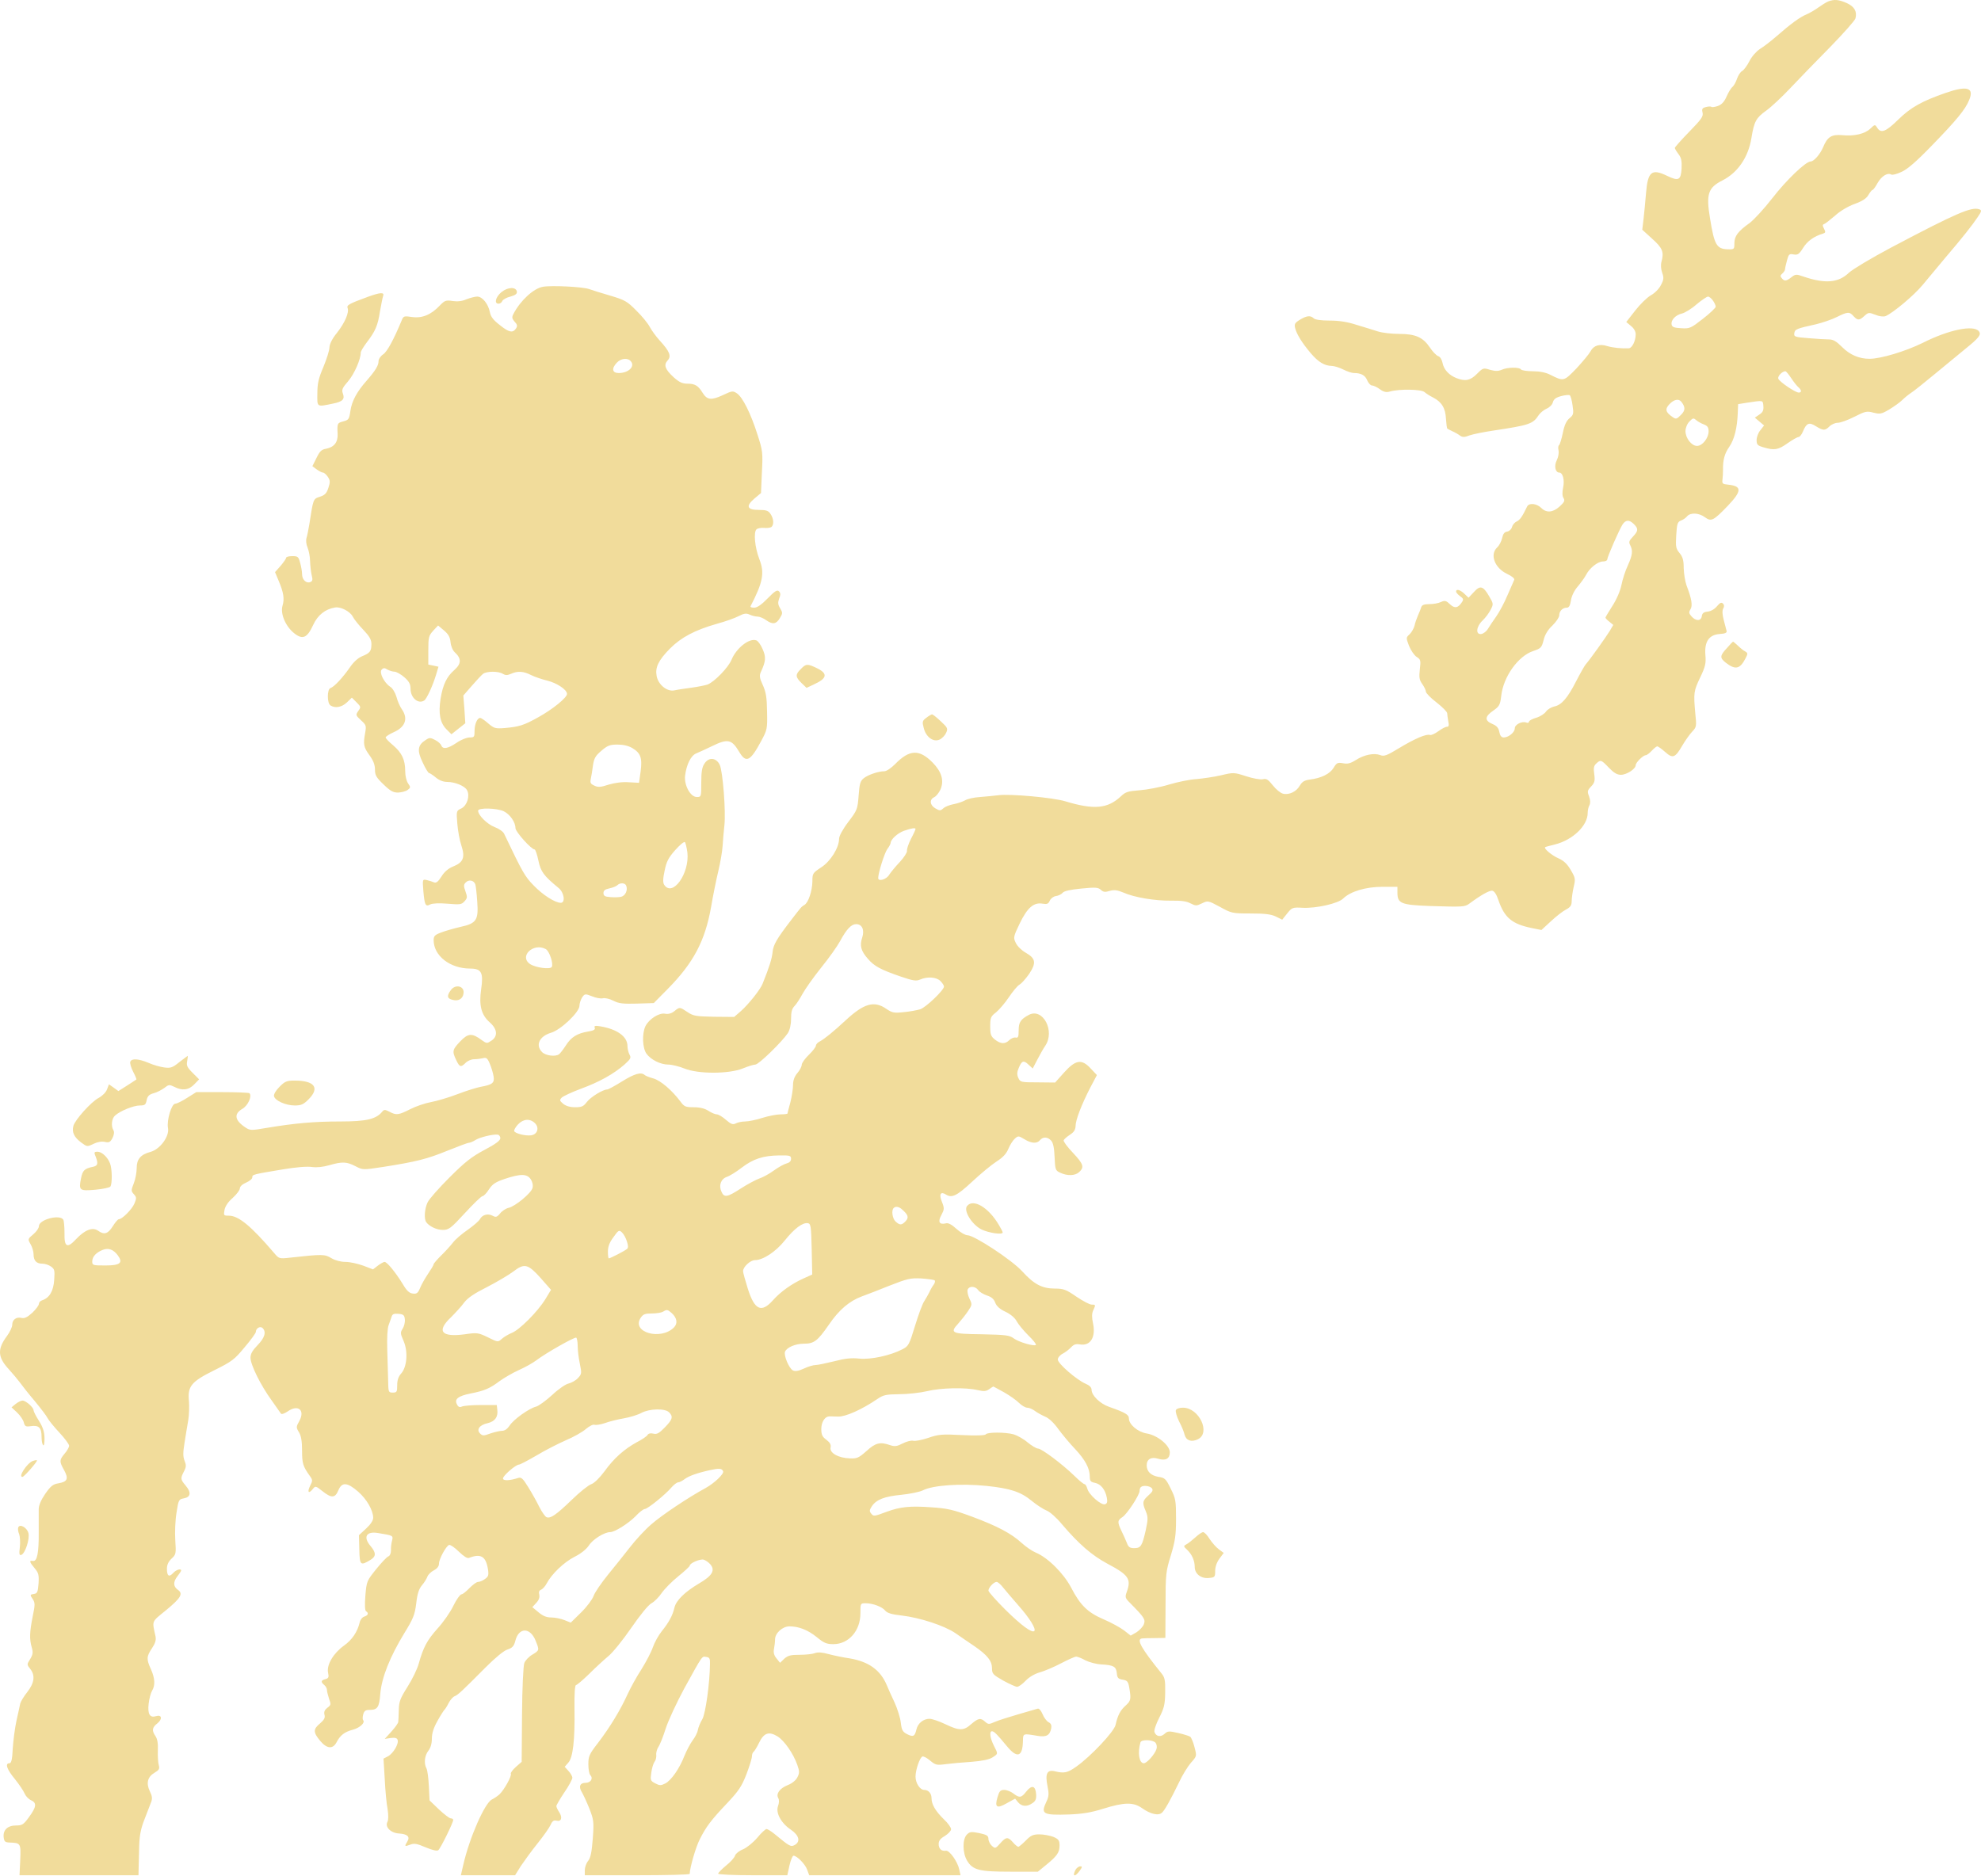 <?xml version="1.0" encoding="UTF-8"?> <svg xmlns="http://www.w3.org/2000/svg" width="284" height="269" viewBox="0 0 284 269" fill="none"><path d="M262.079 0.21C261.747 0.363 261.135 0.745 260.677 1.077C260.218 1.408 259.453 1.867 258.969 2.071C258.051 2.453 256.802 3.345 254.558 5.308C253.819 5.946 252.825 6.71 252.315 7.016C251.805 7.348 251.143 8.087 250.811 8.75C250.48 9.412 249.995 10.05 249.766 10.177C249.511 10.305 249.205 10.789 249.027 11.273C248.874 11.758 248.568 12.293 248.364 12.472C248.16 12.624 247.778 13.262 247.523 13.848C247.191 14.613 246.809 14.995 246.274 15.199C245.84 15.352 245.432 15.403 245.356 15.327C245.279 15.25 244.922 15.25 244.566 15.352C244.03 15.48 243.954 15.633 244.081 16.142C244.209 16.703 243.928 17.086 242.169 18.896C241.022 20.068 240.104 21.113 240.104 21.215C240.104 21.317 240.334 21.7 240.64 22.108C241.048 22.643 241.124 23.102 241.073 24.198C240.971 25.829 240.64 26.008 239.008 25.218C236.79 24.147 236.23 24.58 235.975 27.716C235.873 28.914 235.72 30.596 235.618 31.438L235.439 32.942L236.867 34.242C238.345 35.568 238.575 36.128 238.193 37.53C238.065 37.989 238.116 38.601 238.294 39.111C238.549 39.825 238.524 40.105 238.116 40.87C237.861 41.405 237.224 42.042 236.663 42.348C236.128 42.654 235.108 43.648 234.42 44.541L233.145 46.172L233.808 46.733C234.241 47.064 234.496 47.523 234.496 47.931C234.496 48.874 233.986 49.92 233.502 49.945C232.533 49.996 231.259 49.869 230.468 49.639C229.321 49.257 228.455 49.537 228.021 50.378C227.817 50.761 226.899 51.857 226.007 52.826C224.172 54.712 224.197 54.712 222.209 53.718C221.597 53.412 220.73 53.234 219.736 53.234C218.895 53.234 218.13 53.106 218.054 52.979C217.85 52.622 216.065 52.647 215.275 53.03C214.765 53.234 214.383 53.234 213.618 53.03C212.649 52.724 212.598 52.749 211.732 53.616C210.788 54.559 210.075 54.712 208.826 54.228C207.755 53.82 206.99 53.004 206.812 52.061C206.71 51.551 206.455 51.143 206.174 51.067C205.919 50.965 205.384 50.429 205.002 49.843C204.008 48.364 202.937 47.88 200.592 47.88C199.546 47.88 198.17 47.727 197.533 47.523C196.895 47.319 195.519 46.886 194.473 46.58C193.148 46.147 191.95 45.968 190.599 45.968C189.375 45.968 188.508 45.841 188.33 45.637C187.871 45.203 187.336 45.255 186.367 45.841C185.628 46.3 185.526 46.478 185.679 47.064C185.908 47.957 186.673 49.18 187.922 50.659C188.993 51.908 189.859 52.443 190.905 52.469C191.261 52.469 192.001 52.698 192.562 52.979C193.122 53.259 193.785 53.489 194.091 53.489C195.136 53.489 195.723 53.82 196.003 54.534C196.181 54.941 196.487 55.273 196.691 55.273C196.895 55.273 197.405 55.502 197.813 55.808C198.374 56.216 198.756 56.293 199.266 56.14C200.592 55.757 203.753 55.808 204.211 56.216C204.441 56.42 205.002 56.777 205.461 57.006C206.684 57.644 207.22 58.51 207.296 60.04C207.347 60.779 207.423 61.416 207.5 61.468C207.551 61.519 207.882 61.672 208.239 61.85C208.596 62.003 209.08 62.283 209.31 62.462C209.667 62.717 209.947 62.717 210.661 62.436C211.171 62.258 212.675 61.952 214.051 61.748C219.277 60.958 219.762 60.805 220.603 59.505C220.832 59.173 221.342 58.765 221.75 58.587C222.158 58.408 222.54 58.026 222.617 57.695C222.744 57.236 223.05 57.006 223.789 56.803C224.35 56.65 224.911 56.599 225.039 56.675C225.166 56.752 225.344 57.389 225.446 58.128C225.625 59.326 225.574 59.505 225.013 59.964C224.554 60.346 224.274 60.958 224.044 62.105C223.866 62.972 223.611 63.762 223.509 63.838C223.382 63.915 223.356 64.246 223.433 64.578C223.509 64.934 223.407 65.546 223.178 66.005C222.77 66.795 222.974 67.764 223.535 67.764C224.044 67.764 224.325 68.809 224.095 69.905C223.942 70.619 223.968 71.129 224.146 71.409C224.376 71.792 224.274 71.996 223.586 72.633C222.617 73.5 221.699 73.576 220.96 72.837C220.323 72.2 219.226 72.072 218.946 72.608C218.207 74.137 217.901 74.545 217.442 74.775C217.136 74.902 216.83 75.284 216.754 75.59C216.677 75.896 216.371 76.177 216.065 76.228C215.683 76.278 215.479 76.559 215.352 77.145C215.25 77.604 214.944 78.216 214.638 78.496C213.542 79.516 214.281 81.453 216.065 82.295C216.728 82.601 217.161 82.957 217.085 83.136C217.009 83.314 216.575 84.308 216.116 85.354C215.683 86.399 214.944 87.775 214.51 88.387C214.077 88.999 213.542 89.789 213.312 90.172C213.108 90.529 212.675 90.86 212.369 90.911C211.502 91.038 211.63 89.84 212.547 88.974C212.955 88.591 213.465 87.903 213.695 87.444C214.128 86.628 214.102 86.552 213.491 85.507C212.624 84.003 212.191 83.901 211.298 84.895L210.534 85.711L209.947 85.15C209.335 84.563 208.749 84.41 208.749 84.818C208.749 84.971 209.004 85.252 209.31 85.481C209.769 85.787 209.845 85.966 209.616 86.297C209.055 87.189 208.545 87.291 207.882 86.654C207.322 86.118 207.143 86.067 206.582 86.322C206.225 86.501 205.461 86.628 204.9 86.628C204.161 86.628 203.855 86.756 203.753 87.062C203.676 87.317 203.472 87.852 203.268 88.285C203.09 88.693 202.86 89.356 202.784 89.738C202.682 90.121 202.376 90.656 202.096 90.936C201.56 91.421 201.56 91.446 201.994 92.594C202.249 93.231 202.733 93.945 203.064 94.174C203.676 94.556 203.702 94.684 203.549 95.984C203.421 97.131 203.472 97.488 203.906 98.1C204.186 98.482 204.415 98.992 204.415 99.171C204.415 99.374 205.104 100.088 205.945 100.725C206.786 101.388 207.474 102.077 207.474 102.281C207.474 102.459 207.551 102.994 207.627 103.428C207.755 104.014 207.704 104.218 207.423 104.218C207.22 104.218 206.684 104.498 206.2 104.855C205.716 105.212 205.18 105.442 205.027 105.391C204.517 105.187 202.809 105.926 200.617 107.251C198.807 108.348 198.425 108.501 197.864 108.271C196.972 107.94 195.57 108.22 194.372 108.985C193.607 109.469 193.199 109.571 192.536 109.444C191.771 109.316 191.618 109.367 191.185 110.107C190.65 110.973 189.426 111.585 187.744 111.789C187.004 111.891 186.673 112.095 186.341 112.656C185.857 113.523 184.786 114.032 183.92 113.803C183.588 113.727 182.926 113.191 182.467 112.605C181.804 111.764 181.549 111.611 181.039 111.738C180.682 111.815 179.663 111.636 178.643 111.305C176.909 110.744 176.833 110.744 175.023 111.177C174.029 111.407 172.448 111.636 171.531 111.713C170.613 111.764 168.854 112.121 167.579 112.503C166.33 112.885 164.418 113.242 163.373 113.319C161.716 113.446 161.359 113.548 160.696 114.185C158.784 115.97 156.847 116.148 152.717 114.899C150.958 114.364 144.764 113.803 143.107 114.032C142.546 114.109 141.373 114.211 140.507 114.287C139.614 114.338 138.646 114.568 138.34 114.772C138.008 114.95 137.295 115.205 136.734 115.307C136.173 115.409 135.51 115.664 135.255 115.893C134.822 116.276 134.72 116.276 134.108 115.919C133.292 115.46 133.216 114.644 133.93 114.313C134.21 114.185 134.618 113.676 134.847 113.166C135.357 111.917 135 110.667 133.7 109.342C131.788 107.404 130.386 107.455 128.321 109.571C127.761 110.132 127.098 110.591 126.792 110.591C125.925 110.591 124.447 111.101 123.835 111.585C123.325 111.993 123.223 112.375 123.095 114.083C122.942 116.046 122.892 116.174 121.617 117.856C120.801 118.927 120.291 119.896 120.291 120.278C120.291 121.553 119.068 123.516 117.717 124.382C116.518 125.173 116.467 125.249 116.467 126.371C116.442 127.773 115.881 129.455 115.32 129.761C114.887 130.016 114.836 130.092 113.561 131.749C111.318 134.656 110.859 135.471 110.757 136.542C110.655 137.485 110.324 138.581 109.33 141.054C109.024 141.87 107.29 144.037 106.22 144.98L105.251 145.821L102.37 145.796C99.796 145.745 99.413 145.694 98.572 145.133C97.425 144.368 97.45 144.368 96.66 145.005C96.252 145.337 95.793 145.439 95.36 145.362C94.493 145.184 93.04 146.127 92.53 147.147C92.02 148.243 92.097 150.282 92.683 151.098C93.321 151.965 94.697 152.653 95.819 152.653C96.303 152.653 97.348 152.908 98.113 153.214C100.102 154.03 104.512 154.004 106.475 153.214C107.214 152.908 108.03 152.653 108.285 152.653C108.769 152.653 112.083 149.416 112.95 148.141C113.23 147.682 113.408 146.943 113.408 146.076C113.408 145.107 113.536 144.623 113.918 144.241C114.173 143.986 114.683 143.195 115.04 142.533C115.397 141.87 116.595 140.162 117.717 138.76C118.838 137.383 120.062 135.65 120.444 134.936C121.362 133.228 122.05 132.514 122.739 132.514C123.605 132.514 123.962 133.355 123.605 134.452C123.223 135.599 123.427 136.364 124.421 137.485C125.339 138.556 126.256 139.04 129.137 140.034C130.922 140.646 131.355 140.697 131.89 140.468C132.91 140.009 134.236 140.085 134.822 140.672C135.102 140.952 135.332 141.309 135.332 141.462C135.332 141.972 132.731 144.47 131.916 144.725C131.482 144.852 130.437 145.056 129.57 145.133C128.168 145.286 127.913 145.235 127.047 144.649C125.313 143.45 123.835 143.884 121.209 146.331C119.476 147.937 118.252 148.931 117.564 149.314C117.232 149.467 116.977 149.747 116.977 149.925C116.977 150.104 116.518 150.716 115.958 151.251C115.397 151.786 114.938 152.449 114.938 152.679C114.938 152.934 114.658 153.469 114.326 153.851C113.893 154.361 113.689 154.922 113.689 155.61C113.689 156.146 113.51 157.267 113.306 158.083C113.077 158.899 112.899 159.612 112.899 159.663C112.899 159.74 112.44 159.791 111.904 159.791C111.344 159.791 110.171 160.02 109.279 160.301C108.412 160.581 107.29 160.811 106.831 160.811C106.373 160.811 105.761 160.938 105.48 161.091C105.072 161.295 104.818 161.218 104.078 160.581C103.594 160.148 103.008 159.791 102.753 159.791C102.523 159.791 101.988 159.561 101.555 159.281C101.045 158.95 100.356 158.771 99.464 158.771C98.292 158.771 98.088 158.695 97.552 157.955C96.354 156.349 94.723 154.947 93.677 154.641C93.091 154.489 92.53 154.259 92.403 154.132C91.893 153.698 90.975 153.953 89.165 155.075C88.146 155.712 87.203 156.222 87.049 156.222C86.438 156.222 84.653 157.318 84.143 158.006C83.659 158.644 83.404 158.771 82.461 158.771C81.722 158.771 81.135 158.593 80.753 158.287C80.218 157.828 80.192 157.752 80.523 157.395C80.728 157.191 81.977 156.604 83.277 156.12C85.928 155.151 87.967 154.004 89.522 152.653C90.415 151.837 90.516 151.684 90.236 151.2C90.083 150.894 89.956 150.359 89.956 150.002C89.956 148.651 88.503 147.58 86.081 147.172C85.316 147.045 85.138 147.096 85.265 147.376C85.367 147.631 85.112 147.784 84.322 147.912C82.767 148.166 81.875 148.702 81.11 149.925C80.728 150.512 80.294 151.073 80.141 151.175C79.631 151.557 78.229 151.378 77.719 150.869C76.725 149.874 77.311 148.6 78.994 148.09C80.396 147.682 83.073 145.133 83.073 144.215C83.073 143.884 83.251 143.348 83.455 143.017C83.838 142.482 83.888 142.482 84.883 142.864C85.418 143.094 86.132 143.221 86.438 143.145C86.718 143.068 87.406 143.221 87.942 143.501C88.732 143.909 89.344 143.96 91.332 143.909L93.728 143.833L95.742 141.793C99.413 138.072 101.07 134.936 101.937 130.092C102.217 128.41 102.702 126.065 102.982 124.892C103.263 123.719 103.543 122.113 103.594 121.323C103.645 120.533 103.747 119.207 103.849 118.366C104.078 116.378 103.619 110.616 103.186 109.673C102.676 108.628 101.606 108.526 100.994 109.495C100.637 110.005 100.535 110.693 100.535 112.248C100.535 114.236 100.535 114.287 99.898 114.287C98.98 114.287 98.062 112.605 98.215 111.228C98.419 109.597 99.056 108.322 99.847 108.016C100.229 107.863 101.223 107.404 102.064 106.997C104.359 105.875 104.894 106.002 105.99 107.838C106.959 109.469 107.571 109.163 109.126 106.257C109.992 104.651 110.018 104.524 109.967 102.051C109.941 100.012 109.814 99.247 109.355 98.227C108.871 97.182 108.845 96.851 109.1 96.315C109.789 94.811 109.84 94.225 109.33 93.078C109.075 92.466 108.667 91.905 108.437 91.829C107.443 91.446 105.582 92.899 104.869 94.607C104.41 95.729 102.421 97.768 101.453 98.151C101.096 98.278 100.051 98.482 99.133 98.61C98.215 98.737 97.119 98.89 96.686 98.992C95.666 99.222 94.366 98.202 94.136 96.927C93.907 95.704 94.391 94.684 96.048 93.001C97.654 91.395 99.592 90.35 102.829 89.433C103.951 89.127 105.327 88.642 105.863 88.362C106.653 87.954 106.984 87.903 107.469 88.132C107.8 88.285 108.31 88.413 108.59 88.413C108.896 88.413 109.457 88.642 109.865 88.948C110.783 89.585 111.293 89.509 111.828 88.591C112.21 87.954 112.21 87.852 111.853 87.24C111.522 86.705 111.497 86.399 111.7 85.838C111.93 85.277 111.904 85.022 111.675 84.793C111.42 84.538 111.089 84.742 110.043 85.813C109.177 86.705 108.539 87.138 108.132 87.138C107.775 87.138 107.545 87.062 107.596 86.934C109.381 83.493 109.636 82.142 108.871 80.204C108.208 78.496 108.004 76.278 108.463 75.896C108.641 75.743 109.126 75.667 109.508 75.692C109.891 75.743 110.375 75.692 110.553 75.59C110.987 75.31 110.936 74.367 110.451 73.678C110.145 73.219 109.814 73.118 108.794 73.118C107.086 73.118 106.882 72.582 108.157 71.486L109.1 70.696L109.228 67.713C109.381 64.883 109.33 64.603 108.59 62.309C107.622 59.25 106.449 56.93 105.633 56.395C105.047 56.012 104.945 56.038 103.594 56.675C101.988 57.414 101.376 57.363 100.739 56.344C100.102 55.298 99.643 55.018 98.572 55.018C97.833 55.018 97.374 54.814 96.584 54.1C95.36 52.979 95.105 52.341 95.717 51.678C96.278 51.067 95.997 50.378 94.595 48.849C94.034 48.237 93.397 47.345 93.142 46.861C92.887 46.376 92.046 45.331 91.23 44.541C89.93 43.215 89.573 43.011 87.508 42.399C86.259 42.042 84.908 41.609 84.475 41.456C83.608 41.125 79.045 40.895 77.821 41.125C76.496 41.354 74.609 43.088 73.615 45C73.36 45.484 73.386 45.662 73.768 46.121C74.15 46.504 74.201 46.733 73.998 47.064C73.539 47.778 73.003 47.702 71.678 46.631C70.709 45.892 70.352 45.407 70.225 44.745C69.995 43.572 69.154 42.527 68.415 42.527C68.109 42.527 67.421 42.705 66.885 42.909C66.273 43.19 65.585 43.266 64.897 43.164C63.928 43.011 63.75 43.088 63.061 43.801C61.812 45.127 60.538 45.662 59.085 45.458C57.886 45.28 57.836 45.306 57.555 46.019C56.434 48.721 55.49 50.455 54.929 50.812C54.547 51.067 54.267 51.5 54.267 51.806C54.267 52.418 53.808 53.157 52.584 54.559C51.182 56.14 50.443 57.491 50.239 58.893C50.06 60.116 49.984 60.218 49.219 60.422C48.352 60.652 48.327 60.703 48.403 62.232C48.454 63.43 47.894 64.119 46.746 64.348C46.084 64.45 45.829 64.731 45.37 65.674L44.784 66.846L45.395 67.305C45.727 67.535 46.135 67.764 46.288 67.764C46.466 67.764 46.772 68.044 47.001 68.376C47.333 68.886 47.358 69.115 47.078 69.956C46.823 70.747 46.568 71.002 45.854 71.231C44.886 71.537 44.911 71.537 44.35 75.157C44.223 75.922 44.044 76.814 43.942 77.145C43.84 77.477 43.891 78.063 44.095 78.522C44.274 78.955 44.452 79.847 44.452 80.485C44.478 81.122 44.58 82.04 44.682 82.473C44.86 83.136 44.809 83.34 44.478 83.467C43.891 83.697 43.305 83.11 43.305 82.32C43.305 81.963 43.178 81.224 43.025 80.689C42.795 79.822 42.693 79.745 41.903 79.745C41.419 79.745 41.011 79.847 41.011 80C41.011 80.128 40.654 80.638 40.221 81.147L39.43 82.04L39.94 83.263C40.654 84.946 40.807 85.864 40.501 86.858C40.169 88.005 40.934 89.815 42.183 90.809C43.407 91.778 44.044 91.472 44.911 89.585C45.548 88.209 46.619 87.342 48.021 87.113C48.837 86.96 50.188 87.674 50.57 88.413C50.774 88.821 51.462 89.662 52.1 90.325C52.967 91.242 53.247 91.727 53.247 92.339C53.247 93.384 53.043 93.639 51.921 94.097C51.309 94.352 50.672 94.939 50.137 95.729C49.143 97.157 47.919 98.482 47.384 98.661C46.874 98.814 46.874 100.853 47.384 101.159C48.072 101.592 48.99 101.414 49.729 100.725L50.443 100.037L51.106 100.7C51.743 101.337 51.768 101.388 51.361 101.949C50.978 102.51 50.978 102.561 51.743 103.275C52.482 103.938 52.533 104.065 52.355 105.059C52.049 106.742 52.125 107.124 52.967 108.297C53.527 109.061 53.757 109.673 53.757 110.362C53.757 111.152 53.935 111.483 54.98 112.477C55.949 113.421 56.357 113.65 57.071 113.65C57.555 113.625 58.167 113.472 58.447 113.268C58.881 112.936 58.881 112.885 58.498 112.324C58.269 111.993 58.09 111.254 58.09 110.565C58.09 108.959 57.632 107.965 56.357 106.869C55.771 106.385 55.286 105.875 55.286 105.747C55.286 105.62 55.796 105.289 56.408 105.008C58.116 104.269 58.549 103.045 57.606 101.694C57.351 101.337 56.994 100.547 56.841 99.935C56.663 99.323 56.281 98.686 55.949 98.482C55.057 97.896 54.318 96.417 54.725 96.009C54.98 95.754 55.159 95.754 55.541 96.009C55.822 96.162 56.281 96.315 56.561 96.315C56.816 96.315 57.453 96.672 57.963 97.106C58.651 97.717 58.855 98.1 58.855 98.763C58.855 100.063 59.951 101.006 60.818 100.445C61.175 100.216 62.042 98.329 62.526 96.723L62.858 95.602L62.144 95.449L61.404 95.296V93.256C61.404 91.395 61.455 91.166 62.093 90.452L62.806 89.687L63.648 90.401C64.285 90.936 64.514 91.344 64.591 92.084C64.642 92.644 64.897 93.256 65.203 93.537C66.171 94.429 66.146 95.168 65.152 96.06C64.03 97.029 63.495 98.176 63.163 100.19C62.832 102.306 63.087 103.632 63.979 104.549L64.718 105.289L65.713 104.498L66.707 103.708L66.579 101.72L66.426 99.731L67.65 98.329C68.313 97.564 69.027 96.8 69.256 96.621C69.766 96.239 71.448 96.213 72.086 96.621C72.468 96.851 72.723 96.851 73.258 96.621C74.201 96.188 75.043 96.239 76.139 96.8C76.649 97.055 77.694 97.412 78.433 97.59C79.81 97.921 81.288 98.89 81.288 99.502C81.288 100.037 79.249 101.694 77.184 102.841C75.094 104.014 74.405 104.218 72.341 104.396C71.015 104.498 70.837 104.447 69.995 103.734C69.511 103.3 68.976 102.943 68.848 102.943C68.415 102.943 68.032 103.836 68.032 104.83C68.032 105.671 67.981 105.747 67.319 105.747C66.911 105.747 66.07 106.079 65.458 106.512C64.209 107.353 63.495 107.481 63.265 106.895C63.189 106.665 62.781 106.308 62.373 106.104C61.685 105.747 61.557 105.747 60.997 106.13C59.875 106.844 59.773 107.634 60.589 109.316C60.971 110.158 61.379 110.82 61.506 110.846C61.608 110.846 62.042 111.126 62.475 111.483C62.959 111.891 63.546 112.121 64.107 112.121C65.228 112.121 66.656 112.707 66.962 113.319C67.395 114.134 66.962 115.511 66.146 115.919C65.432 116.25 65.407 116.276 65.56 118.086C65.636 119.08 65.891 120.507 66.146 121.247C66.707 122.955 66.426 123.668 64.948 124.255C64.26 124.535 63.699 125.02 63.291 125.682C62.806 126.447 62.526 126.651 62.22 126.524C61.991 126.422 61.506 126.269 61.175 126.192C60.563 126.065 60.563 126.09 60.691 127.747C60.869 129.787 60.997 130.067 61.685 129.685C62.016 129.532 62.934 129.481 64.158 129.583C65.942 129.736 66.171 129.71 66.579 129.251C67.013 128.792 67.013 128.614 66.732 127.824C66.452 127.033 66.452 126.855 66.783 126.524C67.217 126.09 67.905 126.218 68.134 126.779C68.211 126.982 68.338 128.079 68.415 129.251C68.619 131.953 68.313 132.412 65.968 132.922C65.075 133.126 63.852 133.483 63.24 133.712C62.348 134.044 62.169 134.222 62.169 134.809C62.169 137.052 64.514 138.887 67.421 138.887C69.027 138.887 69.332 139.474 68.976 141.87C68.644 144.19 69.001 145.541 70.225 146.611C71.321 147.58 71.397 148.625 70.429 149.237C69.817 149.645 69.766 149.645 69.052 149.135C67.675 148.115 67.115 148.141 65.993 149.314C64.846 150.512 64.795 150.741 65.407 152.016C65.891 153.035 66.07 153.086 66.758 152.398C67.038 152.118 67.573 151.888 67.956 151.888C68.364 151.888 68.925 151.812 69.256 151.735C69.715 151.608 69.893 151.735 70.225 152.551C70.454 153.086 70.684 153.877 70.76 154.336C70.913 155.279 70.607 155.534 68.925 155.84C68.364 155.942 66.885 156.4 65.611 156.885C64.362 157.369 62.628 157.879 61.787 158.032C60.946 158.185 59.594 158.644 58.804 159.052C57.147 159.893 56.816 159.944 55.822 159.409C55.159 159.077 55.057 159.077 54.751 159.46C53.884 160.479 52.508 160.811 48.786 160.811C45.038 160.811 42.209 161.066 38.258 161.728C36.04 162.111 35.836 162.111 35.199 161.677C33.644 160.658 33.49 159.74 34.74 159.001C35.555 158.542 36.167 157.165 35.759 156.757C35.683 156.681 33.924 156.604 31.859 156.604H28.137L26.837 157.42C26.123 157.879 25.358 158.261 25.129 158.261C24.594 158.261 23.88 160.632 24.084 161.754C24.313 162.926 22.962 164.787 21.586 165.17C20.158 165.552 19.597 166.215 19.597 167.49C19.597 168.076 19.419 169.07 19.189 169.656C18.782 170.676 18.782 170.804 19.189 171.237C19.572 171.67 19.597 171.798 19.266 172.588C18.909 173.429 17.507 174.831 17.023 174.831C16.895 174.831 16.513 175.29 16.156 175.851C15.468 176.947 14.932 177.1 14.04 176.463C13.25 175.927 12.154 176.361 10.905 177.686C9.63 179.063 9.197 178.834 9.247 176.794C9.247 175.927 9.171 175.061 9.069 174.882C8.534 174.092 5.577 174.882 5.577 175.825C5.577 176.106 5.22 176.616 4.761 176.998C3.971 177.661 3.971 177.686 4.378 178.4C4.608 178.783 4.812 179.445 4.812 179.853C4.812 180.771 5.22 181.204 6.086 181.204C6.443 181.204 7.004 181.383 7.31 181.612C7.82 181.969 7.871 182.173 7.769 183.524C7.667 185.13 7.081 186.124 6.035 186.456C5.781 186.532 5.577 186.762 5.577 186.966C5.577 187.17 5.143 187.756 4.633 188.24C3.894 188.903 3.512 189.081 3.078 188.979C2.339 188.801 1.753 189.234 1.753 189.974C1.753 190.28 1.421 190.993 1.014 191.554C-0.414 193.466 -0.338 194.613 1.268 196.347C1.829 196.959 2.543 197.825 2.849 198.233C3.155 198.666 4.098 199.865 4.965 200.884C5.806 201.904 6.673 203.026 6.826 203.357C7.004 203.688 7.769 204.632 8.534 205.447C9.298 206.263 9.91 207.104 9.91 207.308C9.91 207.512 9.63 208.022 9.273 208.43C8.508 209.348 8.483 209.552 9.171 210.775C9.859 212.024 9.681 212.458 8.432 212.687C7.59 212.815 7.285 213.07 6.494 214.191C5.883 215.083 5.551 215.848 5.551 216.409C5.551 216.893 5.551 218.372 5.551 219.698C5.577 222.68 5.322 223.929 4.735 223.827C4.149 223.725 4.2 223.955 4.965 224.872C5.526 225.535 5.602 225.841 5.526 227.065C5.424 228.314 5.347 228.492 4.837 228.569C4.302 228.645 4.277 228.696 4.684 229.283C5.041 229.843 5.041 230.073 4.684 231.806C4.251 233.999 4.2 235.044 4.557 236.242C4.761 236.956 4.71 237.262 4.327 237.899C3.843 238.664 3.843 238.689 4.327 239.301C5.067 240.219 4.939 241.315 3.92 242.615C3.41 243.252 2.976 243.992 2.9 244.272C2.849 244.578 2.594 245.674 2.365 246.719C2.135 247.764 1.906 249.574 1.829 250.722C1.753 252.328 1.625 252.837 1.345 252.837C0.682 252.837 0.988 253.73 2.135 255.106C2.747 255.871 3.384 256.814 3.537 257.197C3.69 257.553 4.098 257.987 4.455 258.14C5.296 258.522 5.22 259.108 4.175 260.536C3.384 261.632 3.18 261.76 2.288 261.76C1.09 261.76 0.402 262.422 0.529 263.468C0.606 264.079 0.733 264.181 1.396 264.207C2.976 264.258 3.002 264.334 2.9 266.731L2.798 268.897H11.312H19.852L19.878 267.801C19.903 267.215 19.929 265.813 19.954 264.691C20.005 263.162 20.184 262.219 20.719 260.867C21.101 259.873 21.535 258.777 21.662 258.42C21.866 257.91 21.815 257.528 21.484 256.865C20.923 255.693 21.152 254.775 22.172 254.188C22.809 253.806 22.911 253.628 22.758 253.092C22.656 252.735 22.605 251.792 22.631 251.002C22.682 250.008 22.554 249.345 22.299 248.963C21.739 248.147 21.79 247.713 22.58 247.102C23.319 246.49 23.192 245.827 22.376 246.082C21.484 246.362 21.152 245.802 21.305 244.348C21.382 243.609 21.611 242.768 21.79 242.462C22.274 241.672 22.223 240.678 21.637 239.352C20.974 237.924 20.999 237.517 21.79 236.344C22.248 235.656 22.401 235.171 22.299 234.661C21.79 232.316 21.688 232.622 23.778 230.914C25.945 229.13 26.302 228.518 25.486 227.957C24.823 227.473 24.798 226.835 25.46 225.994C25.741 225.637 25.97 225.28 25.97 225.204C25.97 224.872 25.257 225.076 24.823 225.561C24.237 226.198 23.931 225.994 23.931 224.949C23.931 224.388 24.135 223.929 24.594 223.496C25.231 222.91 25.257 222.808 25.129 220.845C25.053 219.723 25.129 217.939 25.308 216.893C25.588 215.058 25.639 214.981 26.353 214.854C27.347 214.676 27.449 214.013 26.633 213.044C25.868 212.126 25.843 212.024 26.378 210.979C26.71 210.342 26.71 210.087 26.455 209.45C26.225 208.863 26.225 208.303 26.455 206.875C26.608 205.855 26.863 204.402 26.99 203.637C27.117 202.873 27.143 201.649 27.092 200.961C26.863 198.794 27.398 198.131 30.686 196.5C33.261 195.225 33.618 194.945 35.071 193.186C35.963 192.14 36.677 191.146 36.677 190.993C36.677 190.458 37.314 190.101 37.646 190.433C38.207 190.993 37.952 191.835 36.932 192.88C36.193 193.645 35.912 194.129 35.912 194.69C35.912 195.684 37.365 198.641 38.946 200.808C39.583 201.726 40.195 202.567 40.271 202.694C40.373 202.847 40.781 202.694 41.24 202.388C42.719 201.343 43.764 202.184 42.923 203.739C42.438 204.606 42.438 204.683 42.872 205.396C43.178 205.906 43.305 206.697 43.305 208.022C43.305 209.832 43.432 210.265 44.401 211.617C44.834 212.203 44.834 212.33 44.478 213.019C44.019 213.936 44.223 214.268 44.809 213.554C45.217 213.044 45.242 213.044 46.211 213.809C47.511 214.854 48.047 214.829 48.505 213.707C49.015 212.483 49.78 212.534 51.335 213.885C52.584 214.981 53.476 216.537 53.502 217.633C53.502 218.015 53.145 218.576 52.482 219.188L51.462 220.131L51.514 222.196C51.565 224.49 51.666 224.567 53.196 223.623C53.935 223.139 53.91 222.629 53.12 221.686C52.023 220.386 52.508 219.545 54.19 219.825C56.383 220.182 56.383 220.182 56.204 220.921C56.102 221.304 56.026 221.915 56.051 222.323C56.051 222.731 55.898 223.088 55.694 223.164C55.465 223.241 54.675 224.082 53.935 225C52.584 226.682 52.559 226.733 52.38 228.798C52.278 230.124 52.304 230.94 52.482 231.042C52.89 231.296 52.788 231.628 52.227 231.806C51.947 231.883 51.641 232.265 51.565 232.648C51.233 234.024 50.468 235.146 49.321 235.962C47.792 237.058 46.823 238.715 47.027 239.811C47.18 240.499 47.103 240.652 46.645 240.78C46.007 240.933 45.956 241.187 46.492 241.621C46.696 241.799 46.874 242.105 46.874 242.335C46.874 242.564 47.027 243.125 47.18 243.609C47.46 244.374 47.46 244.501 46.925 244.884C46.542 245.19 46.415 245.47 46.517 245.878C46.645 246.311 46.466 246.617 45.88 247.127C44.886 247.943 44.886 248.402 45.88 249.6C46.848 250.773 47.715 250.849 48.251 249.829C48.76 248.835 49.398 248.325 50.621 248.019C51.615 247.739 52.406 247 52.049 246.643C51.972 246.566 51.972 246.184 52.074 245.827C52.202 245.343 52.406 245.19 52.941 245.19C54.139 245.19 54.369 244.833 54.522 242.844C54.725 240.525 55.898 237.593 57.938 234.228C59.238 232.112 59.467 231.577 59.671 229.92C59.824 228.543 60.053 227.83 60.512 227.294C60.844 226.912 61.175 226.351 61.277 226.071C61.379 225.79 61.787 225.382 62.195 225.178C62.679 224.923 62.934 224.592 62.934 224.21C62.934 223.547 63.954 221.686 64.387 221.533C64.566 221.482 65.203 221.915 65.789 222.502C66.477 223.164 66.987 223.496 67.242 223.394C68.925 222.731 69.638 223.164 69.944 224.949C70.097 225.867 70.021 226.071 69.511 226.427C69.205 226.657 68.772 226.835 68.542 226.835C68.313 226.835 67.778 227.243 67.293 227.728C66.834 228.212 66.324 228.62 66.146 228.62C65.968 228.62 65.432 229.359 64.999 230.251C64.566 231.169 63.546 232.622 62.73 233.514C61.226 235.197 60.691 236.191 60.028 238.562C59.824 239.327 59.085 240.831 58.422 241.876C57.377 243.533 57.198 243.992 57.173 245.19C57.147 245.954 57.122 246.745 57.096 246.898C57.096 247.076 56.637 247.713 56.128 248.274L55.159 249.345L56 249.217C56.612 249.141 56.918 249.217 56.994 249.472C57.224 250.008 56.383 251.435 55.618 251.843L54.98 252.175L55.159 255.132C55.235 256.738 55.414 258.675 55.567 259.414C55.694 260.281 55.694 260.969 55.541 261.25C55.159 261.964 56 262.83 57.173 262.907C58.396 262.983 58.83 263.366 58.396 264.054C57.963 264.768 57.989 264.819 58.804 264.513C59.365 264.283 59.773 264.36 61.022 264.895C62.016 265.303 62.654 265.456 62.832 265.303C63.163 265.048 64.973 261.352 64.973 260.969C64.973 260.842 64.82 260.74 64.616 260.74C64.438 260.74 63.673 260.154 62.934 259.465L61.583 258.165L61.481 256.126C61.43 254.979 61.277 253.857 61.15 253.602C60.742 252.863 60.869 251.741 61.404 251.053C61.736 250.645 61.914 250.008 61.914 249.294C61.914 248.529 62.169 247.739 62.73 246.745C63.163 245.954 63.622 245.266 63.699 245.19C63.801 245.113 64.081 244.68 64.311 244.221C64.54 243.762 64.948 243.303 65.177 243.227C65.636 243.048 66.146 242.59 69.638 239.072C70.99 237.721 72.239 236.675 72.774 236.522C73.462 236.293 73.692 236.038 73.896 235.222C74.405 233.31 76.037 233.336 76.802 235.299C77.337 236.624 77.337 236.65 76.317 237.262C75.833 237.542 75.298 238.103 75.17 238.46C75.017 238.842 74.864 242.08 74.839 245.878L74.788 252.633L73.947 253.373C73.488 253.781 73.182 254.214 73.233 254.341C73.411 254.622 72.264 256.687 71.601 257.299C71.321 257.553 70.837 257.885 70.505 258.038C69.485 258.573 67.319 263.468 66.426 267.368L66.07 268.897H69.944H73.845L74.686 267.546C75.17 266.833 76.241 265.354 77.082 264.309C77.923 263.264 78.765 262.066 78.943 261.658C79.172 261.122 79.402 260.969 79.784 261.071C80.473 261.25 80.677 260.638 80.167 259.848C79.937 259.516 79.759 259.108 79.759 258.981C79.759 258.854 80.269 257.961 80.906 257.018C81.543 256.1 82.053 255.132 82.053 254.928C82.053 254.698 81.798 254.265 81.492 253.934L80.957 253.347L81.467 252.761C82.13 252.047 82.436 249.574 82.359 244.986C82.334 242.87 82.41 241.621 82.588 241.621C82.716 241.621 83.557 240.907 84.449 240.04C85.342 239.148 86.591 238.001 87.203 237.491C87.84 236.981 89.318 235.146 90.491 233.438C91.791 231.551 92.938 230.149 93.397 229.894C93.831 229.665 94.468 229.002 94.85 228.441C95.258 227.855 96.303 226.784 97.221 226.045C98.139 225.306 98.878 224.618 98.878 224.516C98.878 224.133 100.407 223.496 100.892 223.649C101.147 223.725 101.555 224.006 101.809 224.286C102.574 225.153 102.141 225.943 100.203 227.065C98.19 228.263 96.941 229.461 96.686 230.532C96.431 231.653 95.87 232.673 94.876 233.897C94.391 234.508 93.831 235.528 93.601 236.191C93.372 236.879 92.632 238.281 91.969 239.352C91.281 240.397 90.389 242.029 89.956 242.972C88.961 245.164 87.457 247.662 85.724 249.931C84.475 251.537 84.347 251.843 84.347 252.99C84.347 253.704 84.475 254.392 84.628 254.545C85.087 255.004 84.679 255.642 83.965 255.642C83.149 255.642 82.92 256.177 83.404 256.967C83.608 257.299 84.092 258.344 84.475 259.287C85.112 260.944 85.163 261.173 84.985 263.621C84.832 265.583 84.679 266.374 84.322 266.833C84.041 267.164 83.838 267.776 83.838 268.158V268.897H91.358C95.487 268.897 98.878 268.821 98.878 268.694C98.903 267.776 99.745 264.87 100.305 263.774C101.223 261.938 101.937 260.995 104.257 258.548C105.888 256.814 106.322 256.177 107.01 254.418C107.443 253.271 107.8 252.124 107.8 251.843C107.8 251.563 107.902 251.282 108.03 251.206C108.157 251.104 108.514 250.543 108.82 249.906C109.508 248.478 110.222 248.223 111.471 248.988C112.44 249.6 113.714 251.41 114.301 253.067C114.632 254.01 114.632 254.239 114.301 254.877C114.097 255.285 113.536 255.743 112.924 255.973C111.777 256.432 111.216 257.222 111.573 257.834C111.726 258.089 111.7 258.522 111.548 258.956C111.165 259.924 111.981 261.428 113.357 262.346C114.556 263.162 114.811 264.079 113.918 264.564C113.357 264.87 113.179 264.742 111.012 262.958C110.528 262.575 110.043 262.269 109.891 262.269C109.738 262.269 109.126 262.83 108.565 263.519C107.953 264.232 107.061 264.946 106.526 265.176C105.99 265.38 105.48 265.787 105.378 266.068C105.302 266.374 104.716 267.011 104.078 267.521C103.466 268.031 102.957 268.541 102.957 268.668C102.957 268.795 105.174 268.897 107.902 268.897H112.873L113.179 267.495C113.357 266.731 113.612 266.093 113.765 266.093C114.275 266.119 115.473 267.342 115.728 268.133L116.009 268.897H126.843H137.702L137.524 268.082C137.295 266.96 136.122 265.303 135.612 265.38C134.975 265.482 134.567 265.099 134.567 264.411C134.567 263.952 134.822 263.621 135.459 263.264C135.943 262.958 136.351 262.524 136.351 262.295C136.351 262.066 135.893 261.403 135.306 260.867C134.108 259.695 133.547 258.726 133.547 257.859C133.547 257.171 133.114 256.661 132.502 256.661C131.89 256.661 131.253 255.693 131.253 254.749C131.253 253.781 131.865 251.996 132.247 251.869C132.4 251.818 132.91 252.073 133.343 252.455C134.108 253.092 134.286 253.143 135.587 252.965C136.351 252.863 138.034 252.71 139.283 252.633C140.838 252.506 141.832 252.302 142.291 251.996C143.107 251.461 143.107 251.537 142.469 250.288C141.934 249.217 141.807 248.249 142.215 248.249C142.52 248.249 142.979 248.733 144.33 250.365C145.809 252.175 146.599 251.945 146.65 249.676C146.676 248.529 146.625 248.555 148.766 248.912C150.015 249.116 150.5 248.835 150.703 247.841C150.78 247.408 150.678 247.127 150.321 246.949C150.041 246.796 149.658 246.286 149.454 245.776C149.25 245.292 148.944 244.935 148.766 245.011C148.588 245.062 147.364 245.419 146.038 245.802C144.713 246.184 143.183 246.668 142.648 246.898C141.781 247.28 141.679 247.28 141.246 246.898C140.583 246.286 140.252 246.362 139.232 247.229C138.161 248.198 137.524 248.198 135.51 247.229C134.618 246.796 133.598 246.464 133.267 246.464C132.375 246.464 131.584 247.102 131.38 247.994C131.151 248.988 130.922 249.116 130.029 248.657C129.392 248.325 129.265 248.07 129.137 247C129.061 246.311 128.653 245.011 128.245 244.119C127.812 243.227 127.327 242.105 127.123 241.621C126.205 239.454 124.523 238.256 121.795 237.797C120.903 237.67 119.552 237.389 118.787 237.185C117.87 236.93 117.232 236.879 116.799 237.058C116.467 237.185 115.473 237.287 114.607 237.287C113.357 237.287 112.95 237.389 112.44 237.848L111.828 238.434L111.318 237.797C110.961 237.364 110.859 236.956 110.961 236.446C111.038 236.038 111.114 235.426 111.114 235.069C111.114 234.177 112.185 233.208 113.179 233.208C114.53 233.208 115.856 233.744 117.105 234.763C118.124 235.605 118.507 235.758 119.476 235.758C121.668 235.758 123.35 233.846 123.35 231.347C123.35 229.92 123.35 229.894 124.09 229.894C125.135 229.894 126.486 230.404 126.919 230.965C127.2 231.296 127.837 231.5 129.265 231.653C131.89 231.959 135.383 233.106 136.963 234.177C137.677 234.687 138.926 235.528 139.716 236.064C141.552 237.338 142.215 238.154 142.215 239.225C142.215 239.989 142.342 240.142 143.821 240.984C144.713 241.468 145.605 241.876 145.809 241.876C146.038 241.876 146.574 241.493 147.033 241.009C147.542 240.474 148.333 240.015 149.046 239.811C149.709 239.632 151.086 239.046 152.106 238.511C153.125 237.975 154.119 237.542 154.272 237.542C154.451 237.542 155.063 237.771 155.598 238.077C156.159 238.358 157.204 238.638 157.892 238.664C159.651 238.766 160.008 238.97 160.11 239.913C160.161 240.601 160.314 240.754 160.951 240.856C161.614 240.958 161.742 241.136 161.895 242.003C162.175 243.66 162.124 243.89 161.359 244.578C160.62 245.241 160.238 245.954 159.932 247.331C159.728 248.3 156.363 251.869 154.298 253.322C153.049 254.214 152.564 254.316 151.213 253.985C150.117 253.73 149.811 254.316 150.168 256.1C150.398 257.222 150.372 257.604 150.015 258.344C149.174 260.128 149.48 260.307 153.329 260.179C155.19 260.103 156.439 259.899 158.147 259.363C161.181 258.42 162.455 258.395 163.704 259.261C164.954 260.154 166.126 260.409 166.611 259.899C167.018 259.491 167.758 258.191 169.058 255.514C169.517 254.52 170.281 253.296 170.74 252.761C171.582 251.818 171.582 251.818 171.25 250.543C171.072 249.829 170.791 249.167 170.638 249.039C170.511 248.937 169.721 248.682 168.93 248.504C167.579 248.198 167.401 248.198 166.942 248.631C166.407 249.116 165.744 249.014 165.514 248.376C165.412 248.147 165.718 247.229 166.177 246.337C166.891 244.935 167.018 244.425 167.044 242.666C167.069 240.907 166.993 240.525 166.483 239.913C163.602 236.344 162.889 235.069 163.704 234.942C163.857 234.916 164.699 234.891 165.54 234.891L167.069 234.865L167.095 230.149C167.095 225.688 167.146 225.306 167.86 223.012C168.471 220.972 168.599 220.156 168.599 217.786C168.599 215.185 168.548 214.88 167.834 213.452C167.146 212.05 166.993 211.897 166.075 211.769C165.005 211.591 164.393 211.005 164.393 210.112C164.393 209.246 165.03 208.863 166.024 209.169C167.12 209.501 167.707 209.169 167.707 208.252C167.707 207.257 165.948 205.804 164.393 205.549C163.118 205.345 161.844 204.249 161.844 203.408C161.844 202.847 161.359 202.567 158.988 201.726C157.688 201.267 156.49 200.094 156.49 199.278C156.49 198.947 156.184 198.641 155.623 198.412C154.374 197.876 151.647 195.531 151.647 194.945C151.647 194.69 151.953 194.307 152.36 194.103C152.743 193.899 153.278 193.492 153.559 193.186C153.941 192.778 154.247 192.676 154.833 192.778C156.312 193.033 157.127 191.758 156.694 189.744C156.516 188.903 156.516 188.368 156.72 187.909C157.102 187.093 157.076 187.068 156.49 187.068C156.21 187.068 155.241 186.558 154.298 185.92C152.819 184.901 152.462 184.773 151.239 184.773C149.403 184.773 148.231 184.161 146.523 182.275C145.019 180.644 139.665 177.126 138.697 177.126C138.391 177.126 137.677 176.718 137.116 176.208C136.453 175.596 135.918 175.316 135.612 175.418C134.669 175.647 134.414 175.214 134.949 174.245C135.383 173.404 135.408 173.276 135.026 172.308C134.592 171.237 134.847 170.804 135.612 171.288C136.453 171.823 137.167 171.492 139.359 169.452C140.583 168.305 142.164 167.005 142.877 166.546C143.795 165.96 144.279 165.425 144.56 164.736C144.789 164.176 145.197 163.538 145.478 163.283C145.962 162.85 146.013 162.85 146.829 163.334C147.848 163.972 148.664 164.023 149.097 163.487C149.531 162.977 150.194 163.003 150.703 163.564C150.984 163.87 151.137 164.609 151.188 165.909C151.264 167.719 151.315 167.846 151.978 168.152C152.998 168.637 154.119 168.611 154.706 168.076C155.47 167.362 155.343 166.929 153.813 165.297C153.023 164.481 152.437 163.666 152.488 163.513C152.539 163.36 152.947 163.003 153.38 162.722C153.966 162.34 154.17 162.009 154.196 161.473C154.196 160.581 155.088 158.312 156.337 155.891L157.255 154.157L156.388 153.239C155.088 151.812 154.221 151.939 152.564 153.775L151.264 155.228L148.766 155.202C146.37 155.202 146.268 155.177 145.987 154.565C145.783 154.106 145.783 153.749 146.038 153.163C146.472 152.092 146.752 151.99 147.44 152.653L148.052 153.214L148.69 151.99C149.046 151.302 149.556 150.384 149.837 149.976C151.29 147.861 149.531 144.496 147.517 145.515C146.319 146.153 146.038 146.586 146.038 147.733C146.038 148.676 145.962 148.855 145.605 148.778C145.35 148.727 144.942 148.906 144.713 149.135C144.101 149.747 143.464 149.721 142.622 149.059C142.062 148.6 141.96 148.345 141.96 147.172C141.96 145.923 142.036 145.745 142.801 145.158C143.234 144.801 144.076 143.833 144.636 142.992C145.197 142.15 145.885 141.335 146.166 141.182C146.446 141.029 147.058 140.34 147.542 139.652C148.588 138.072 148.486 137.434 147.058 136.618C146.472 136.287 145.834 135.675 145.631 135.216C145.248 134.452 145.274 134.324 146.191 132.412C147.288 130.143 148.205 129.353 149.48 129.583C150.117 129.685 150.296 129.608 150.5 129.149C150.652 128.818 151.035 128.537 151.392 128.486C151.749 128.436 152.157 128.232 152.335 128.028C152.513 127.773 153.406 127.569 154.986 127.416C157.026 127.212 157.433 127.237 157.816 127.594C158.173 127.926 158.453 127.951 159.09 127.747C159.753 127.569 160.161 127.62 161.028 127.977C162.608 128.69 165.591 129.175 167.86 129.149C169.313 129.124 170.103 129.226 170.664 129.532C171.429 129.914 171.531 129.914 172.321 129.532C173.162 129.124 173.188 129.124 174.896 130.042C176.552 130.959 176.68 130.985 179.28 130.985C181.294 130.985 182.186 131.087 182.9 131.418L183.818 131.877L184.532 130.985C185.22 130.118 185.322 130.092 186.749 130.169C188.687 130.271 191.848 129.557 192.562 128.843C193.581 127.824 195.825 127.161 198.195 127.161H200.337V128.002C200.337 129.557 200.872 129.761 205.002 129.914C209.743 130.067 209.998 130.042 210.635 129.583C212.318 128.334 213.516 127.671 213.924 127.722C214.23 127.773 214.536 128.232 214.816 129.073C215.683 131.597 216.754 132.489 219.583 133.075L220.985 133.355L222.336 132.106C223.076 131.418 224.044 130.653 224.503 130.424C225.141 130.092 225.319 129.812 225.319 129.226C225.319 128.818 225.446 127.9 225.599 127.212C225.88 126.039 225.854 125.886 225.192 124.765C224.682 123.872 224.172 123.414 223.433 123.082C222.489 122.674 221.266 121.655 221.521 121.476C221.572 121.425 222.209 121.272 222.897 121.094C225.472 120.456 227.613 118.392 227.613 116.582C227.613 116.225 227.715 115.715 227.868 115.46C228.021 115.154 227.996 114.721 227.817 114.211C227.537 113.497 227.562 113.344 228.098 112.783C228.607 112.248 228.684 111.968 228.556 111.024C228.429 110.132 228.48 109.801 228.862 109.469C229.474 108.908 229.551 108.934 230.647 110.081C231.361 110.82 231.819 111.101 232.38 111.101C233.196 111.101 234.496 110.26 234.496 109.724C234.496 109.342 235.567 108.297 235.924 108.297C236.077 108.297 236.459 108.016 236.79 107.659C237.122 107.302 237.479 107.022 237.581 107.022C237.708 107.022 238.218 107.379 238.728 107.838C239.824 108.807 240.155 108.679 241.201 106.869C241.608 106.181 242.22 105.314 242.577 104.932C243.214 104.269 243.24 104.167 243.036 102.255C242.781 99.349 242.807 99.094 243.75 97.131C244.489 95.576 244.591 95.117 244.489 93.919C244.336 92.007 244.999 91.013 246.554 90.911C247.344 90.86 247.599 90.733 247.523 90.452C247.472 90.248 247.293 89.534 247.115 88.897C246.911 88.107 246.885 87.572 247.038 87.266C247.217 86.985 247.191 86.73 247.013 86.552C246.783 86.322 246.579 86.424 246.146 86.934C245.815 87.342 245.279 87.648 244.82 87.699C244.26 87.75 244.03 87.928 243.979 88.336C243.877 89.076 243.138 89.101 242.501 88.387C242.118 87.954 242.093 87.801 242.348 87.368C242.679 86.858 242.526 85.864 241.787 83.952C241.583 83.391 241.405 82.269 241.379 81.479C241.379 80.357 241.252 79.873 240.793 79.312C240.257 78.675 240.206 78.394 240.308 76.737C240.41 75.106 240.487 74.851 240.971 74.647C241.277 74.545 241.685 74.265 241.863 74.035C242.348 73.474 243.546 73.525 244.413 74.163C245.33 74.825 245.611 74.698 247.701 72.531C249.74 70.39 249.74 69.701 247.752 69.498C246.962 69.421 246.86 69.345 246.936 68.784C246.987 68.427 247.013 67.79 247.013 67.382C246.987 65.954 247.242 65.011 247.931 64.042C248.644 62.997 249.052 61.34 249.129 59.224L249.18 57.95L250.454 57.746C252.825 57.389 252.723 57.363 252.8 58.23C252.851 58.842 252.723 59.122 252.213 59.454L251.576 59.887L252.239 60.448L252.901 61.009L252.366 61.697C252.06 62.054 251.831 62.691 251.831 63.099C251.831 63.762 251.958 63.889 252.825 64.144C254.355 64.603 254.915 64.527 256.266 63.558C256.955 63.074 257.669 62.666 257.847 62.666C258 62.666 258.28 62.334 258.459 61.901C258.969 60.652 259.351 60.499 260.32 61.111C261.39 61.773 261.645 61.773 262.283 61.136C262.563 60.856 263.098 60.626 263.455 60.626C263.838 60.626 264.908 60.244 265.852 59.76C267.407 58.969 267.636 58.918 268.579 59.173C269.522 59.403 269.726 59.377 270.848 58.714C271.511 58.306 272.352 57.72 272.683 57.389C273.015 57.057 273.576 56.599 273.958 56.344C274.34 56.114 275.946 54.814 277.552 53.489C279.158 52.163 281.045 50.608 281.759 50.022C283.721 48.441 284.078 47.982 283.696 47.498C282.931 46.555 279.413 47.268 275.666 49.155C273.193 50.378 269.624 51.449 268.018 51.449C266.54 51.449 265.214 50.888 264.118 49.792C263.277 48.951 262.818 48.67 262.206 48.67C261.747 48.67 260.447 48.594 259.275 48.492C257.312 48.339 257.159 48.288 257.235 47.778C257.312 47.217 257.541 47.115 260.32 46.504C261.263 46.274 262.639 45.815 263.328 45.458C264.883 44.694 265.138 44.668 265.724 45.331C266.31 45.968 266.565 45.968 267.279 45.306C267.84 44.796 267.916 44.77 268.834 45.127C269.42 45.382 270.007 45.433 270.313 45.331C271.358 44.898 274.442 42.323 275.666 40.819C276.38 39.952 277.807 38.244 278.853 36.995C281.504 33.885 282.676 32.381 283.492 31.183C284.104 30.291 284.129 30.138 283.747 30.01C282.625 29.628 280.484 30.546 271.077 35.517C268.248 37.02 265.571 38.627 265.061 39.111C263.557 40.564 261.645 40.717 258.51 39.646C257.516 39.289 257.388 39.315 256.827 39.748C256.088 40.334 255.808 40.36 255.425 39.876C255.196 39.621 255.221 39.468 255.527 39.213C255.731 39.034 255.91 38.754 255.91 38.601C255.91 38.448 256.037 37.887 256.19 37.326C256.419 36.46 256.521 36.358 257.133 36.485C257.72 36.587 257.923 36.46 258.484 35.568C259.071 34.599 260.039 33.885 261.339 33.503C261.722 33.375 261.747 33.273 261.492 32.789C261.263 32.355 261.263 32.203 261.518 32.126C261.671 32.075 262.385 31.514 263.073 30.928C263.787 30.265 264.959 29.577 265.877 29.245C266.999 28.837 267.585 28.455 267.865 27.945C268.095 27.563 268.35 27.232 268.452 27.232C268.554 27.232 268.885 26.773 269.191 26.212C269.752 25.243 270.619 24.708 271.154 25.039C271.307 25.116 271.944 24.963 272.581 24.657C273.423 24.3 274.723 23.178 276.941 20.884C280.408 17.315 281.759 15.709 282.294 14.358C283.059 12.573 282.039 12.242 278.954 13.313C275.513 14.511 273.958 15.378 272.148 17.137C270.364 18.896 269.65 19.176 269.115 18.309C268.809 17.825 268.783 17.825 268.146 18.437C267.356 19.201 265.826 19.558 264.093 19.38C262.589 19.253 261.977 19.609 261.365 21.113C260.932 22.133 260.039 23.153 259.58 23.153C258.867 23.153 256.062 25.855 254.074 28.43C252.927 29.908 251.474 31.489 250.837 31.973C249.154 33.171 248.644 33.859 248.644 34.879C248.644 35.746 248.619 35.771 247.676 35.746C246.095 35.695 245.764 35.109 245.152 31.31C244.566 27.818 244.871 26.9 246.962 25.855C249.154 24.733 250.658 22.515 251.092 19.762C251.474 17.392 251.78 16.882 253.207 15.862C253.921 15.352 255.476 13.899 256.674 12.624C257.872 11.35 260.422 8.724 262.359 6.761C264.271 4.798 265.928 2.937 266.004 2.632C266.259 1.637 265.852 0.949 264.755 0.439C263.583 -0.071 262.971 -0.122 262.079 0.21ZM245.56 43.088C245.789 43.394 245.968 43.801 245.968 43.98C245.968 44.133 245.152 44.923 244.132 45.713C242.399 47.064 242.246 47.141 241.022 47.064C240.002 47.014 239.697 46.886 239.646 46.529C239.518 45.892 240.232 45.153 241.15 44.949C241.557 44.847 242.501 44.286 243.214 43.648C243.954 43.037 244.693 42.527 244.871 42.527C245.024 42.527 245.356 42.782 245.56 43.088ZM90.44 51.806C91.077 52.545 90.109 53.489 88.707 53.489C87.763 53.489 87.636 52.851 88.426 52.01C89.012 51.373 90.007 51.271 90.44 51.806ZM256.776 54.202C257.108 54.712 257.567 55.298 257.796 55.502C258.28 55.91 258.331 56.293 257.872 56.293C257.388 56.293 255.119 54.763 254.941 54.304C254.813 53.947 255.502 53.234 255.961 53.234C256.062 53.234 256.419 53.667 256.776 54.202ZM241.048 57.618C241.634 58.383 241.634 58.867 240.971 59.505C240.385 60.091 240.283 60.142 239.799 59.81C238.779 59.122 238.651 58.663 239.34 57.95C240.002 57.261 240.665 57.134 241.048 57.618ZM244.26 60.856C244.795 61.06 244.948 61.289 244.948 61.85C244.948 62.819 244.056 63.94 243.291 63.94C242.501 63.94 241.634 62.819 241.634 61.824C241.634 61.366 241.863 60.779 242.195 60.448C242.679 59.938 242.781 59.913 243.138 60.218C243.367 60.422 243.852 60.703 244.26 60.856ZM234.241 75.157C234.904 75.82 234.879 76.126 234.088 76.967C233.553 77.528 233.476 77.732 233.706 78.165C234.114 78.955 234.037 79.593 233.374 81.071C233.018 81.81 232.61 83.085 232.457 83.875C232.278 84.742 231.768 85.94 231.157 86.883C230.621 87.725 230.162 88.489 230.162 88.566C230.162 88.642 230.417 88.923 230.723 89.152L231.284 89.611L230.774 90.478C230.239 91.344 227.945 94.582 227.307 95.296C227.129 95.525 226.517 96.596 225.956 97.692C224.733 100.088 223.866 101.108 222.795 101.312C222.387 101.414 221.852 101.72 221.648 102.026C221.444 102.332 220.832 102.739 220.246 102.918C219.66 103.071 219.201 103.351 219.201 103.479C219.201 103.632 219.022 103.708 218.818 103.606C218.181 103.377 217.161 103.887 217.161 104.447C217.161 105.008 216.269 105.747 215.581 105.747C215.25 105.747 215.046 105.493 214.944 104.957C214.842 104.371 214.561 104.065 213.949 103.81C212.802 103.326 212.853 102.739 214.077 101.898C214.944 101.286 215.071 101.082 215.224 99.757C215.53 97.029 217.646 94.072 219.787 93.358C220.909 92.976 221.011 92.874 221.291 91.803C221.47 91.013 221.903 90.299 222.566 89.687C223.101 89.152 223.535 88.515 223.535 88.234C223.535 87.623 224.019 87.138 224.605 87.138C224.937 87.138 225.09 86.858 225.217 86.067C225.319 85.43 225.701 84.665 226.186 84.105C226.619 83.595 227.154 82.856 227.358 82.473C227.868 81.453 229.066 80.51 229.806 80.51C230.137 80.51 230.417 80.383 230.417 80.23C230.417 79.873 232.125 75.973 232.61 75.208C233.069 74.519 233.578 74.494 234.241 75.157ZM90.669 107.277C91.842 107.991 92.097 108.679 91.842 110.616L91.613 112.248L90.16 112.171C89.242 112.095 88.146 112.248 87.279 112.503C86.132 112.885 85.724 112.911 85.214 112.656C84.653 112.401 84.577 112.248 84.704 111.662C84.781 111.279 84.934 110.413 85.01 109.75C85.163 108.73 85.367 108.373 86.208 107.659C87.1 106.895 87.432 106.767 88.528 106.767C89.369 106.767 90.109 106.946 90.669 107.277ZM72.213 116.327C73.105 116.76 73.896 117.882 73.896 118.748C73.896 119.258 76.164 121.808 76.649 121.808C76.751 121.808 77.006 122.521 77.184 123.388C77.516 124.994 77.949 125.58 80.09 127.339C80.88 127.977 81.084 129.455 80.396 129.455C79.58 129.455 77.821 128.334 76.521 126.982C75.247 125.682 74.941 125.147 72.29 119.59C72.162 119.258 71.525 118.825 70.913 118.596C69.842 118.188 68.542 116.888 68.542 116.25C68.542 115.791 71.244 115.868 72.213 116.327ZM131.253 118.876C131.253 118.952 130.973 119.59 130.59 120.303C130.233 121.017 129.978 121.782 130.029 122.011C130.055 122.241 129.596 122.955 129.01 123.592C128.398 124.229 127.735 125.045 127.48 125.427C127.098 126.116 125.9 126.447 125.9 125.912C125.9 125.173 126.792 122.343 127.2 121.757C127.48 121.4 127.684 120.992 127.684 120.864C127.71 120.354 128.678 119.462 129.596 119.131C130.692 118.748 131.253 118.672 131.253 118.876ZM98.546 122.241C98.878 125.249 96.405 128.716 95.207 126.855C95.029 126.549 95.029 125.988 95.284 124.841C95.538 123.566 95.819 123.006 96.787 121.91C97.45 121.17 98.062 120.635 98.19 120.762C98.292 120.864 98.445 121.527 98.546 122.241ZM89.777 127.008C90.032 127.645 89.65 128.436 89.063 128.588C88.757 128.665 88.069 128.69 87.508 128.639C86.718 128.588 86.514 128.461 86.514 128.053C86.514 127.696 86.744 127.518 87.355 127.39C87.84 127.288 88.35 127.084 88.503 126.931C88.885 126.549 89.624 126.575 89.777 127.008ZM78.229 136.083C78.765 136.364 79.376 138.225 79.096 138.658C78.867 139.04 76.802 138.76 76.011 138.25C74.354 137.154 76.445 135.14 78.229 136.083ZM76.7 161.066C77.362 161.728 77.031 162.697 76.113 162.799C75.298 162.901 73.819 162.519 73.717 162.187C73.666 162.034 73.921 161.601 74.252 161.244C75.017 160.428 75.986 160.352 76.7 161.066ZM71.729 163.207C71.729 163.538 71.091 164.023 69.46 164.889C67.624 165.858 66.656 166.623 64.438 168.841C62.934 170.345 61.506 171.951 61.303 172.41C60.869 173.302 60.767 174.755 61.099 175.239C61.532 175.851 62.603 176.361 63.469 176.361C64.336 176.361 64.616 176.157 66.656 173.939C67.879 172.613 69.001 171.517 69.18 171.517C69.332 171.517 69.766 171.084 70.097 170.549C70.607 169.784 71.015 169.503 72.366 169.045C74.66 168.28 75.553 168.305 76.088 169.096C76.343 169.478 76.445 169.962 76.343 170.345C76.164 171.084 73.845 172.996 72.901 173.2C72.544 173.276 71.984 173.633 71.703 173.99C71.244 174.551 71.066 174.576 70.607 174.321C69.919 173.965 69.129 174.194 68.797 174.831C68.644 175.112 67.854 175.774 67.064 176.335C66.248 176.896 65.279 177.712 64.922 178.196C64.566 178.655 63.801 179.496 63.214 180.057C62.654 180.618 62.169 181.179 62.169 181.281C62.169 181.408 61.812 181.995 61.379 182.632C60.971 183.244 60.436 184.161 60.232 184.671C59.926 185.411 59.747 185.563 59.187 185.487C58.677 185.436 58.294 185.079 57.734 184.11C56.714 182.453 55.49 180.949 55.133 180.949C54.98 180.949 54.547 181.204 54.165 181.485L53.476 182.02L52.074 181.485C51.284 181.204 50.162 180.949 49.551 180.949C48.862 180.949 48.072 180.745 47.511 180.414C46.542 179.828 46.237 179.828 41.597 180.338C40.017 180.516 39.991 180.491 39.303 179.675C36.014 175.825 34.204 174.321 32.828 174.321C32.063 174.321 32.038 174.296 32.19 173.48C32.292 172.97 32.7 172.333 33.363 171.772C33.924 171.262 34.383 170.651 34.383 170.421C34.383 170.141 34.74 169.809 35.275 169.58C35.759 169.376 36.167 169.045 36.167 168.841C36.167 168.407 36.218 168.407 40.475 167.693C42.413 167.362 44.044 167.235 44.707 167.337C45.421 167.439 46.313 167.337 47.205 167.082C49.066 166.546 49.703 166.572 50.978 167.235C52.023 167.77 52.023 167.77 54.878 167.337C59.747 166.572 61.226 166.189 64.107 165.017C65.636 164.405 67.038 163.87 67.217 163.87C67.395 163.87 67.803 163.691 68.134 163.487C68.746 163.079 70.658 162.621 71.346 162.697C71.55 162.722 71.729 162.952 71.729 163.207ZM113.408 166.164C113.408 166.495 113.179 166.725 112.771 166.827C112.44 166.903 111.598 167.362 110.936 167.846C110.273 168.331 109.33 168.841 108.845 168.994C108.361 169.172 107.188 169.784 106.245 170.396C104.282 171.67 103.823 171.772 103.441 170.905C103.008 169.988 103.339 169.07 104.18 168.764C104.588 168.637 105.531 168.05 106.296 167.464C107.979 166.164 109.432 165.705 111.7 165.68C113.23 165.654 113.408 165.705 113.408 166.164ZM129.239 173.353C130.182 174.168 130.335 174.551 129.851 175.086C129.29 175.698 129.01 175.724 128.398 175.163C127.939 174.755 127.761 173.557 128.117 173.225C128.372 172.945 128.831 173.021 129.239 173.353ZM116.366 179.114L116.442 182.759L115.244 183.295C113.536 184.059 111.904 185.207 110.783 186.481C109.126 188.317 108.157 187.832 107.188 184.722C106.831 183.575 106.526 182.479 106.526 182.275C106.526 181.663 107.571 180.694 108.234 180.694C109.381 180.694 111.216 179.496 112.516 177.865C113.893 176.157 115.04 175.29 115.805 175.392C116.238 175.469 116.289 175.774 116.366 179.114ZM89.879 178.018C90.083 178.655 90.083 178.961 89.854 179.114C89.522 179.394 87.483 180.44 87.279 180.44C87.203 180.44 87.151 180.006 87.151 179.471C87.151 178.757 87.381 178.145 87.942 177.406C88.656 176.386 88.757 176.335 89.165 176.718C89.42 176.947 89.726 177.533 89.879 178.018ZM16.87 179.981C17.685 181.077 17.252 181.459 15.111 181.459C13.301 181.459 13.224 181.434 13.224 180.873C13.224 180.185 13.811 179.573 14.754 179.216C15.544 178.91 16.258 179.165 16.87 179.981ZM77.516 183.269L78.994 184.952L78.178 186.303C77.057 188.113 74.482 190.687 73.386 191.121C72.901 191.325 72.239 191.707 71.933 191.988C71.397 192.472 71.372 192.472 69.944 191.758C68.568 191.095 68.389 191.07 66.656 191.325C63.265 191.784 62.526 190.891 64.667 188.877C65.33 188.215 66.171 187.297 66.554 186.762C67.064 186.099 68.007 185.462 69.842 184.544C71.27 183.805 72.952 182.81 73.59 182.326C75.196 181.102 75.68 181.23 77.516 183.269ZM134.006 183.601C134.083 183.703 134.032 183.983 133.853 184.212C133.675 184.442 133.394 184.926 133.241 185.283C133.063 185.64 132.731 186.226 132.502 186.583C132.247 186.94 131.661 188.546 131.176 190.127C130.361 192.829 130.233 193.033 129.392 193.466C127.633 194.384 124.854 194.97 123.223 194.817C122.05 194.69 121.133 194.792 119.578 195.2C118.43 195.48 117.232 195.735 116.926 195.735C116.595 195.735 115.83 195.964 115.244 196.245C114.454 196.602 113.995 196.678 113.663 196.5C113.103 196.194 112.338 194.358 112.542 193.823C112.797 193.211 114.02 192.676 115.244 192.676C116.697 192.676 117.207 192.293 118.813 189.974C120.291 187.807 121.77 186.558 123.554 185.895C124.217 185.665 126.027 184.952 127.557 184.34C130.106 183.346 130.514 183.244 132.094 183.32C133.037 183.397 133.904 183.499 134.006 183.601ZM140.226 184.977C140.405 185.258 140.991 185.589 141.501 185.767C142.138 185.971 142.495 186.277 142.673 186.787C142.852 187.271 143.311 187.705 144.126 188.087C144.891 188.444 145.503 188.979 145.758 189.464C145.987 189.897 146.727 190.789 147.415 191.478C148.103 192.14 148.588 192.752 148.511 192.854C148.256 193.084 146.038 192.446 145.325 191.911C144.713 191.452 144.152 191.401 140.762 191.325C136.402 191.274 136.122 191.146 137.371 189.795C137.779 189.336 138.416 188.546 138.773 188.011C139.385 187.093 139.385 187.042 138.977 186.201C138.748 185.716 138.646 185.156 138.722 184.926C138.952 184.365 139.818 184.416 140.226 184.977ZM96.278 188.266C97.068 188.979 97.195 189.77 96.609 190.356C94.723 192.242 90.491 191.044 91.842 188.979C92.199 188.444 92.454 188.342 93.474 188.342C94.136 188.342 94.85 188.215 95.054 188.087C95.589 187.756 95.691 187.756 96.278 188.266ZM58.039 189.183C58.09 189.591 57.938 190.178 57.734 190.509C57.377 191.07 57.377 191.197 57.861 192.293C58.524 193.823 58.345 196.041 57.504 196.959C57.122 197.392 56.943 197.902 56.943 198.616C56.943 199.584 56.892 199.686 56.306 199.686C55.694 199.686 55.669 199.635 55.643 197.902C55.618 196.908 55.567 194.919 55.516 193.441C55.465 191.809 55.541 190.458 55.72 189.999C55.873 189.566 56.077 189.03 56.153 188.776C56.255 188.419 56.51 188.342 57.122 188.393C57.836 188.444 57.989 188.597 58.039 189.183ZM82.818 192.982C82.818 193.568 82.945 194.715 83.124 195.531C83.404 196.908 83.404 197.035 82.843 197.621C82.537 197.953 81.926 198.284 81.518 198.386C81.11 198.463 80.065 199.176 79.172 200.018C78.28 200.833 77.235 201.598 76.853 201.7C75.833 201.955 73.59 203.561 73.054 204.428C72.748 204.887 72.366 205.167 71.984 205.167C71.678 205.167 70.913 205.345 70.301 205.549C69.332 205.906 69.18 205.906 68.823 205.549C68.262 204.989 68.746 204.326 69.919 204.071C70.964 203.816 71.423 203.179 71.295 202.159L71.219 201.471H68.925C67.675 201.471 66.426 201.573 66.197 201.7C65.891 201.828 65.687 201.751 65.509 201.369C65.101 200.629 65.687 200.171 67.472 199.814C69.46 199.431 70.25 199.074 71.601 198.055C72.239 197.596 73.488 196.857 74.405 196.449C75.323 196.041 76.445 195.403 76.904 195.047C78.28 194.001 82.385 191.682 82.614 191.809C82.716 191.886 82.818 192.421 82.818 192.982ZM143.923 199.635C144.738 200.094 145.707 200.782 146.089 201.165C146.472 201.547 147.007 201.853 147.262 201.853C147.542 201.853 148.027 202.057 148.358 202.312C148.69 202.567 149.352 202.924 149.811 203.128C150.347 203.332 151.086 204.02 151.698 204.887C152.284 205.677 153.355 206.977 154.119 207.767C155.572 209.322 156.235 210.546 156.235 211.744C156.235 212.381 156.363 212.509 157 212.636C157.816 212.815 158.453 213.579 158.682 214.778C158.784 215.338 158.733 215.593 158.428 215.695C157.892 215.899 156.082 214.319 155.878 213.452C155.776 213.095 155.598 212.815 155.47 212.815C155.343 212.815 154.68 212.279 153.992 211.591C152.284 209.934 149.327 207.716 148.817 207.716C148.588 207.716 147.899 207.308 147.313 206.824C146.752 206.34 145.834 205.83 145.325 205.677C144.126 205.345 141.526 205.345 141.322 205.677C141.22 205.83 139.997 205.881 137.932 205.779C135.026 205.626 134.541 205.677 133.063 206.187C132.145 206.493 131.202 206.671 130.922 206.595C130.641 206.518 129.953 206.697 129.418 206.977C128.576 207.41 128.27 207.436 127.633 207.232C126.18 206.722 125.517 206.875 124.217 208.073C123.095 209.067 122.841 209.169 121.821 209.118C120.189 209.067 118.94 208.354 119.068 207.589C119.17 207.155 118.991 206.849 118.456 206.442C117.895 206.034 117.742 205.728 117.742 204.912C117.742 203.943 118.226 203.153 118.838 203.102C119.017 203.102 119.603 203.102 120.164 203.128C121.235 203.153 123.529 202.133 125.747 200.629C126.639 200.018 126.996 199.941 128.933 199.916C130.131 199.916 131.941 199.712 132.91 199.482C134.898 198.998 138.442 198.921 140.15 199.329C141.042 199.533 141.373 199.508 141.807 199.202C142.087 198.998 142.368 198.819 142.393 198.819C142.393 198.794 143.081 199.176 143.923 199.635ZM95.921 202.516C96.533 203.128 96.431 203.535 95.309 204.683C94.493 205.524 94.162 205.702 93.677 205.575C93.27 205.473 92.964 205.549 92.836 205.753C92.734 205.957 92.02 206.442 91.256 206.824C89.471 207.818 88.018 209.093 86.642 211.005C85.953 211.922 85.214 212.662 84.781 212.815C84.373 212.942 83.098 213.962 81.951 215.083C79.759 217.199 78.918 217.786 78.357 217.556C78.153 217.48 77.694 216.817 77.311 216.078C76.955 215.338 76.241 214.064 75.731 213.248C74.966 211.999 74.737 211.795 74.303 211.922C73.054 212.33 72.111 212.356 72.111 211.999C72.111 211.591 73.947 210.011 74.405 210.011C74.558 210.011 75.68 209.424 76.904 208.71C78.127 207.971 80.039 207.002 81.135 206.518C82.231 206.059 83.532 205.32 83.99 204.912C84.475 204.504 85.01 204.224 85.214 204.3C85.418 204.377 86.081 204.275 86.693 204.071C87.305 203.841 88.528 203.535 89.42 203.383C90.312 203.23 91.46 202.873 91.969 202.592C93.117 201.98 95.36 201.929 95.921 202.516ZM103.67 210.979C103.798 211.362 102.421 212.662 101.198 213.35C98.7 214.701 94.85 217.276 93.346 218.601C92.428 219.392 91.077 220.87 90.312 221.864C89.548 222.833 88.146 224.618 87.151 225.816C86.183 227.014 85.24 228.39 85.087 228.875C84.908 229.359 84.118 230.43 83.302 231.22L81.824 232.673L80.931 232.316C80.422 232.112 79.58 231.934 79.045 231.934C78.357 231.934 77.847 231.73 77.21 231.195L76.317 230.455L76.878 229.843C77.261 229.436 77.388 229.053 77.311 228.671C77.21 228.288 77.286 228.059 77.567 227.957C77.796 227.855 78.178 227.447 78.382 227.039C79.096 225.688 80.855 224.006 82.359 223.241C83.277 222.782 84.041 222.17 84.424 221.609C84.959 220.743 86.642 219.698 87.457 219.698C88.12 219.698 90.032 218.499 91.103 217.429C91.638 216.842 92.25 216.384 92.428 216.384C92.836 216.384 95.385 214.319 96.252 213.299C96.609 212.891 97.043 212.56 97.221 212.56C97.399 212.56 97.807 212.356 98.139 212.101C98.75 211.642 99.949 211.209 101.809 210.801C103.084 210.52 103.517 210.546 103.67 210.979ZM141.45 213.07C144.84 213.426 146.319 213.911 147.874 215.185C148.613 215.797 149.607 216.435 150.066 216.613C150.525 216.791 151.494 217.658 152.207 218.525C154.655 221.406 156.541 223.037 158.784 224.235C161.818 225.841 162.2 226.427 161.538 228.263C161.257 229.028 161.308 229.155 161.996 229.843C164.061 231.934 164.24 232.214 163.985 232.902C163.857 233.259 163.373 233.769 162.94 234.05L162.098 234.534L161.155 233.795C160.62 233.387 159.32 232.673 158.249 232.214C155.929 231.22 154.884 230.2 153.559 227.651C152.488 225.612 150.219 223.343 148.486 222.629C147.95 222.4 147.058 221.788 146.472 221.253C144.968 219.876 142.979 218.831 139.359 217.48C136.657 216.486 135.842 216.282 133.42 216.129C130.514 215.925 129.086 216.052 127.149 216.766C125.313 217.454 125.237 217.454 124.905 217.046C124.625 216.715 124.625 216.537 124.982 216.001C125.619 215.032 126.792 214.574 129.214 214.344C130.437 214.217 131.839 213.936 132.298 213.707C133.726 212.968 137.728 212.687 141.45 213.07ZM165.132 213.401C165.336 213.681 165.234 213.911 164.648 214.421C163.781 215.211 163.73 215.466 164.265 216.715C164.597 217.531 164.597 217.837 164.24 219.494C163.73 221.711 163.551 221.992 162.583 221.992C161.996 221.992 161.767 221.839 161.563 221.278C161.41 220.896 161.079 220.131 160.798 219.57C160.161 218.244 160.187 218.015 160.926 217.531C161.589 217.097 163.373 214.37 163.373 213.783C163.373 213.579 163.45 213.324 163.551 213.248C163.832 212.942 164.826 213.044 165.132 213.401ZM143.795 227.626C144.126 228.033 145.121 229.206 146.013 230.226C147.593 232.01 148.562 233.565 148.282 233.871C147.95 234.203 146.421 233.081 144.126 230.812C142.801 229.487 141.705 228.263 141.705 228.084C141.705 227.651 142.469 226.835 142.877 226.835C143.056 226.835 143.464 227.192 143.795 227.626ZM101.784 238.562C101.759 241.366 101.147 245.725 100.688 246.515C100.407 246.974 100.127 247.662 100.051 248.045C99.999 248.427 99.643 249.116 99.286 249.574C98.954 250.033 98.419 251.027 98.113 251.792C97.425 253.577 96.227 255.31 95.36 255.743C94.748 256.049 94.57 256.049 93.932 255.718C93.244 255.361 93.219 255.259 93.372 254.188C93.448 253.551 93.677 252.837 93.831 252.633C94.009 252.43 94.111 251.996 94.085 251.665C94.034 251.333 94.187 250.798 94.391 250.492C94.621 250.161 95.08 248.988 95.436 247.866C95.793 246.745 96.992 244.17 98.088 242.131C100.79 237.236 100.611 237.491 101.249 237.593C101.708 237.644 101.809 237.822 101.784 238.562ZM165.667 249.906C165.82 250.11 165.897 250.492 165.795 250.798C165.565 251.537 164.418 252.837 163.985 252.837C163.297 252.837 163.067 251.308 163.501 249.829C163.653 249.396 165.285 249.447 165.667 249.906Z" fill="#F1DC9B"></path><path d="M71.883 41.89C71.041 42.604 70.812 43.547 71.475 43.547C71.704 43.547 71.934 43.368 72.01 43.164C72.087 42.961 72.622 42.655 73.183 42.527C73.897 42.323 74.152 42.119 74.101 41.813C73.973 41.1 72.8 41.151 71.883 41.89Z" fill="#F1DC9B"></path><path d="M52.762 42.552C50.06 43.546 49.677 43.75 49.83 44.158C50.085 44.795 49.448 46.274 48.326 47.701C47.638 48.542 47.255 49.307 47.23 49.817C47.23 50.25 46.822 51.5 46.363 52.621C45.675 54.227 45.496 54.992 45.496 56.419C45.471 58.433 45.369 58.357 47.74 57.873C49.142 57.592 49.473 57.235 49.142 56.394C48.963 55.884 49.091 55.604 49.932 54.635C50.799 53.615 51.717 51.525 51.717 50.556C51.717 50.378 52.099 49.741 52.558 49.129C53.807 47.497 54.164 46.707 54.47 44.668C54.648 43.648 54.852 42.654 54.929 42.424C55.133 41.889 54.521 41.914 52.762 42.552Z" fill="#F1DC9B"></path><path d="M247.576 92.925C246.556 94.021 246.531 94.327 247.398 95.016C248.774 96.086 249.437 95.959 250.227 94.429C250.61 93.715 250.584 93.639 250.151 93.384C249.896 93.257 249.437 92.874 249.106 92.543C248.774 92.237 248.468 91.982 248.443 92.007C248.417 92.007 248.009 92.415 247.576 92.925Z" fill="#F1DC9B"></path><path d="M114.809 95.933C113.993 96.723 114.019 97.08 114.911 97.947L115.625 98.635L116.874 98.048C118.582 97.233 118.658 96.57 117.154 95.831C115.752 95.142 115.548 95.168 114.809 95.933Z" fill="#F1DC9B"></path><path d="M132.806 102.918C132.22 103.351 132.194 103.504 132.424 104.371C132.729 105.671 133.8 106.461 134.692 106.053C135.049 105.9 135.483 105.442 135.636 105.085C135.916 104.473 135.865 104.345 134.871 103.428C134.31 102.892 133.724 102.433 133.622 102.433C133.52 102.433 133.137 102.663 132.806 102.918Z" fill="#F1DC9B"></path><path d="M64.615 141.998C64.029 142.813 64.105 143.196 64.896 143.374C65.711 143.604 66.349 143.221 66.451 142.457C66.629 141.386 65.278 141.055 64.615 141.998Z" fill="#F1DC9B"></path><path d="M25.715 152.296C24.721 153.112 24.44 153.188 23.523 153.061C22.962 152.984 21.942 152.704 21.279 152.398C19.852 151.812 18.883 151.735 18.679 152.245C18.602 152.449 18.781 153.086 19.087 153.673C19.393 154.259 19.597 154.769 19.546 154.794C19.495 154.82 18.908 155.228 18.22 155.661L16.971 156.451L16.308 155.967L15.62 155.482L15.339 156.222C15.187 156.63 14.677 157.139 14.167 157.42C13.096 157.955 10.751 160.581 10.521 161.448C10.292 162.34 10.598 163.028 11.592 163.793C12.484 164.456 12.51 164.456 13.402 164.022C13.963 163.742 14.575 163.64 15.034 163.742C15.645 163.869 15.798 163.793 16.13 163.181C16.359 162.697 16.41 162.314 16.257 162.059C15.9 161.473 16.002 160.402 16.487 159.969C17.201 159.306 19.138 158.516 20.056 158.516C20.769 158.516 20.897 158.414 21.024 157.751C21.152 157.165 21.381 156.936 22.044 156.757C22.528 156.63 23.191 156.273 23.573 155.992C24.185 155.508 24.287 155.508 24.976 155.839C26.097 156.426 27.066 156.324 27.856 155.482L28.544 154.769L27.601 153.825C26.811 153.035 26.709 152.78 26.837 152.143C26.913 151.71 26.939 151.378 26.913 151.404C26.887 151.404 26.352 151.812 25.715 152.296Z" fill="#F1DC9B"></path><path d="M40.069 155.84C39.559 156.35 39.228 156.911 39.279 157.166C39.381 157.803 40.936 158.517 42.261 158.517C43.179 158.517 43.51 158.364 44.224 157.65C45.881 155.993 45.116 154.948 42.236 154.948C41.114 154.948 40.859 155.05 40.069 155.84Z" fill="#F1DC9B"></path><path d="M13.608 165.578C14.118 166.802 14.067 167.159 13.328 167.311C12.104 167.566 11.849 167.821 11.62 168.943C11.263 170.702 11.39 170.804 13.659 170.6C14.755 170.498 15.724 170.294 15.826 170.141C16.106 169.733 16.081 167.592 15.775 166.827C15.444 165.935 14.602 165.145 13.965 165.145C13.557 165.145 13.481 165.247 13.608 165.578Z" fill="#F1DC9B"></path><path d="M138.647 172.92C138.086 173.582 139.31 175.571 140.687 176.285C141.732 176.795 143.746 177.1 143.746 176.718C143.746 176.616 143.491 176.132 143.185 175.622C141.706 173.124 139.539 171.849 138.647 172.92Z" fill="#F1DC9B"></path><path d="M2.239 201.317L1.652 201.802L2.443 202.541C2.901 202.974 3.335 203.612 3.411 203.968C3.564 204.529 3.692 204.606 4.38 204.504C5.578 204.325 5.961 204.708 5.961 206.059C5.961 207.129 6.317 207.741 6.368 206.747C6.445 205.549 6.241 204.759 5.553 203.688C5.145 203.051 4.813 202.388 4.813 202.235C4.813 201.802 3.692 200.833 3.233 200.833C3.003 200.833 2.57 201.062 2.239 201.317Z" fill="#F1DC9B"></path><path d="M168.575 202.21C168.498 202.414 168.702 203.128 169.034 203.816C169.39 204.479 169.747 205.346 169.824 205.728C170.053 206.569 170.792 206.824 171.71 206.391C173.622 205.498 171.914 201.853 169.594 201.853C169.059 201.853 168.651 202.006 168.575 202.21Z" fill="#F1DC9B"></path><path d="M4.684 209.501C3.868 209.806 2.542 211.846 3.231 211.769C3.486 211.744 5.423 209.526 5.296 209.399C5.245 209.348 4.964 209.399 4.684 209.501Z" fill="#F1DC9B"></path><path d="M2.617 219.009C2.541 219.213 2.592 219.646 2.745 219.978C2.872 220.335 2.923 221.176 2.847 221.839C2.719 222.833 2.77 223.062 3.051 222.96C3.611 222.782 4.3 220.64 4.07 219.825C3.866 219.034 2.847 218.474 2.617 219.009Z" fill="#F1DC9B"></path><path d="M171.38 220.437C170.922 220.845 170.361 221.304 170.106 221.431C169.647 221.686 169.647 221.737 170.208 222.247C170.871 222.884 171.278 223.776 171.278 224.694C171.278 225.663 172.171 226.376 173.267 226.274C174.159 226.198 174.21 226.147 174.21 225.255C174.21 224.668 174.439 224.031 174.822 223.496L175.434 222.68L174.745 222.17C174.363 221.89 173.777 221.227 173.42 220.692C173.088 220.131 172.655 219.697 172.477 219.697C172.324 219.697 171.814 220.029 171.38 220.437Z" fill="#F1DC9B"></path><path d="M147.11 256.916C146.421 257.808 146.141 257.833 145.274 257.171C144.917 256.89 144.331 256.661 143.974 256.661C143.413 256.661 143.26 256.839 143.005 257.706C142.572 259.159 142.903 259.388 144.331 258.573L145.529 257.91L145.962 258.445C146.498 259.057 147.237 259.108 148.027 258.547C148.486 258.241 148.588 257.935 148.537 257.222C148.435 256.023 147.9 255.921 147.11 256.916Z" fill="#F1DC9B"></path><path d="M138.617 263.06C137.955 263.723 137.98 265.686 138.643 266.807C139.459 268.158 140.376 268.388 144.863 268.388H148.789L149.91 267.47C151.542 266.144 151.899 265.635 151.899 264.64C151.899 263.901 151.771 263.723 151.007 263.391C150.522 263.213 149.63 263.034 149.018 263.034C148.1 263.034 147.769 263.187 147.055 263.927C146.571 264.411 146.087 264.819 145.985 264.819C145.883 264.819 145.526 264.538 145.22 264.181C144.506 263.366 144.226 263.366 143.384 264.334C142.722 265.074 142.671 265.099 142.186 264.666C141.931 264.436 141.702 263.978 141.702 263.672C141.702 263.238 141.472 263.085 140.402 262.856C139.229 262.626 139.025 262.652 138.617 263.06Z" fill="#F1DC9B"></path><path d="M154.193 268.107C153.684 269.101 154.091 269.203 154.78 268.26C155.162 267.725 155.188 267.623 154.856 267.623C154.652 267.623 154.346 267.852 154.193 268.107Z" fill="#F1DC9B"></path></svg> 